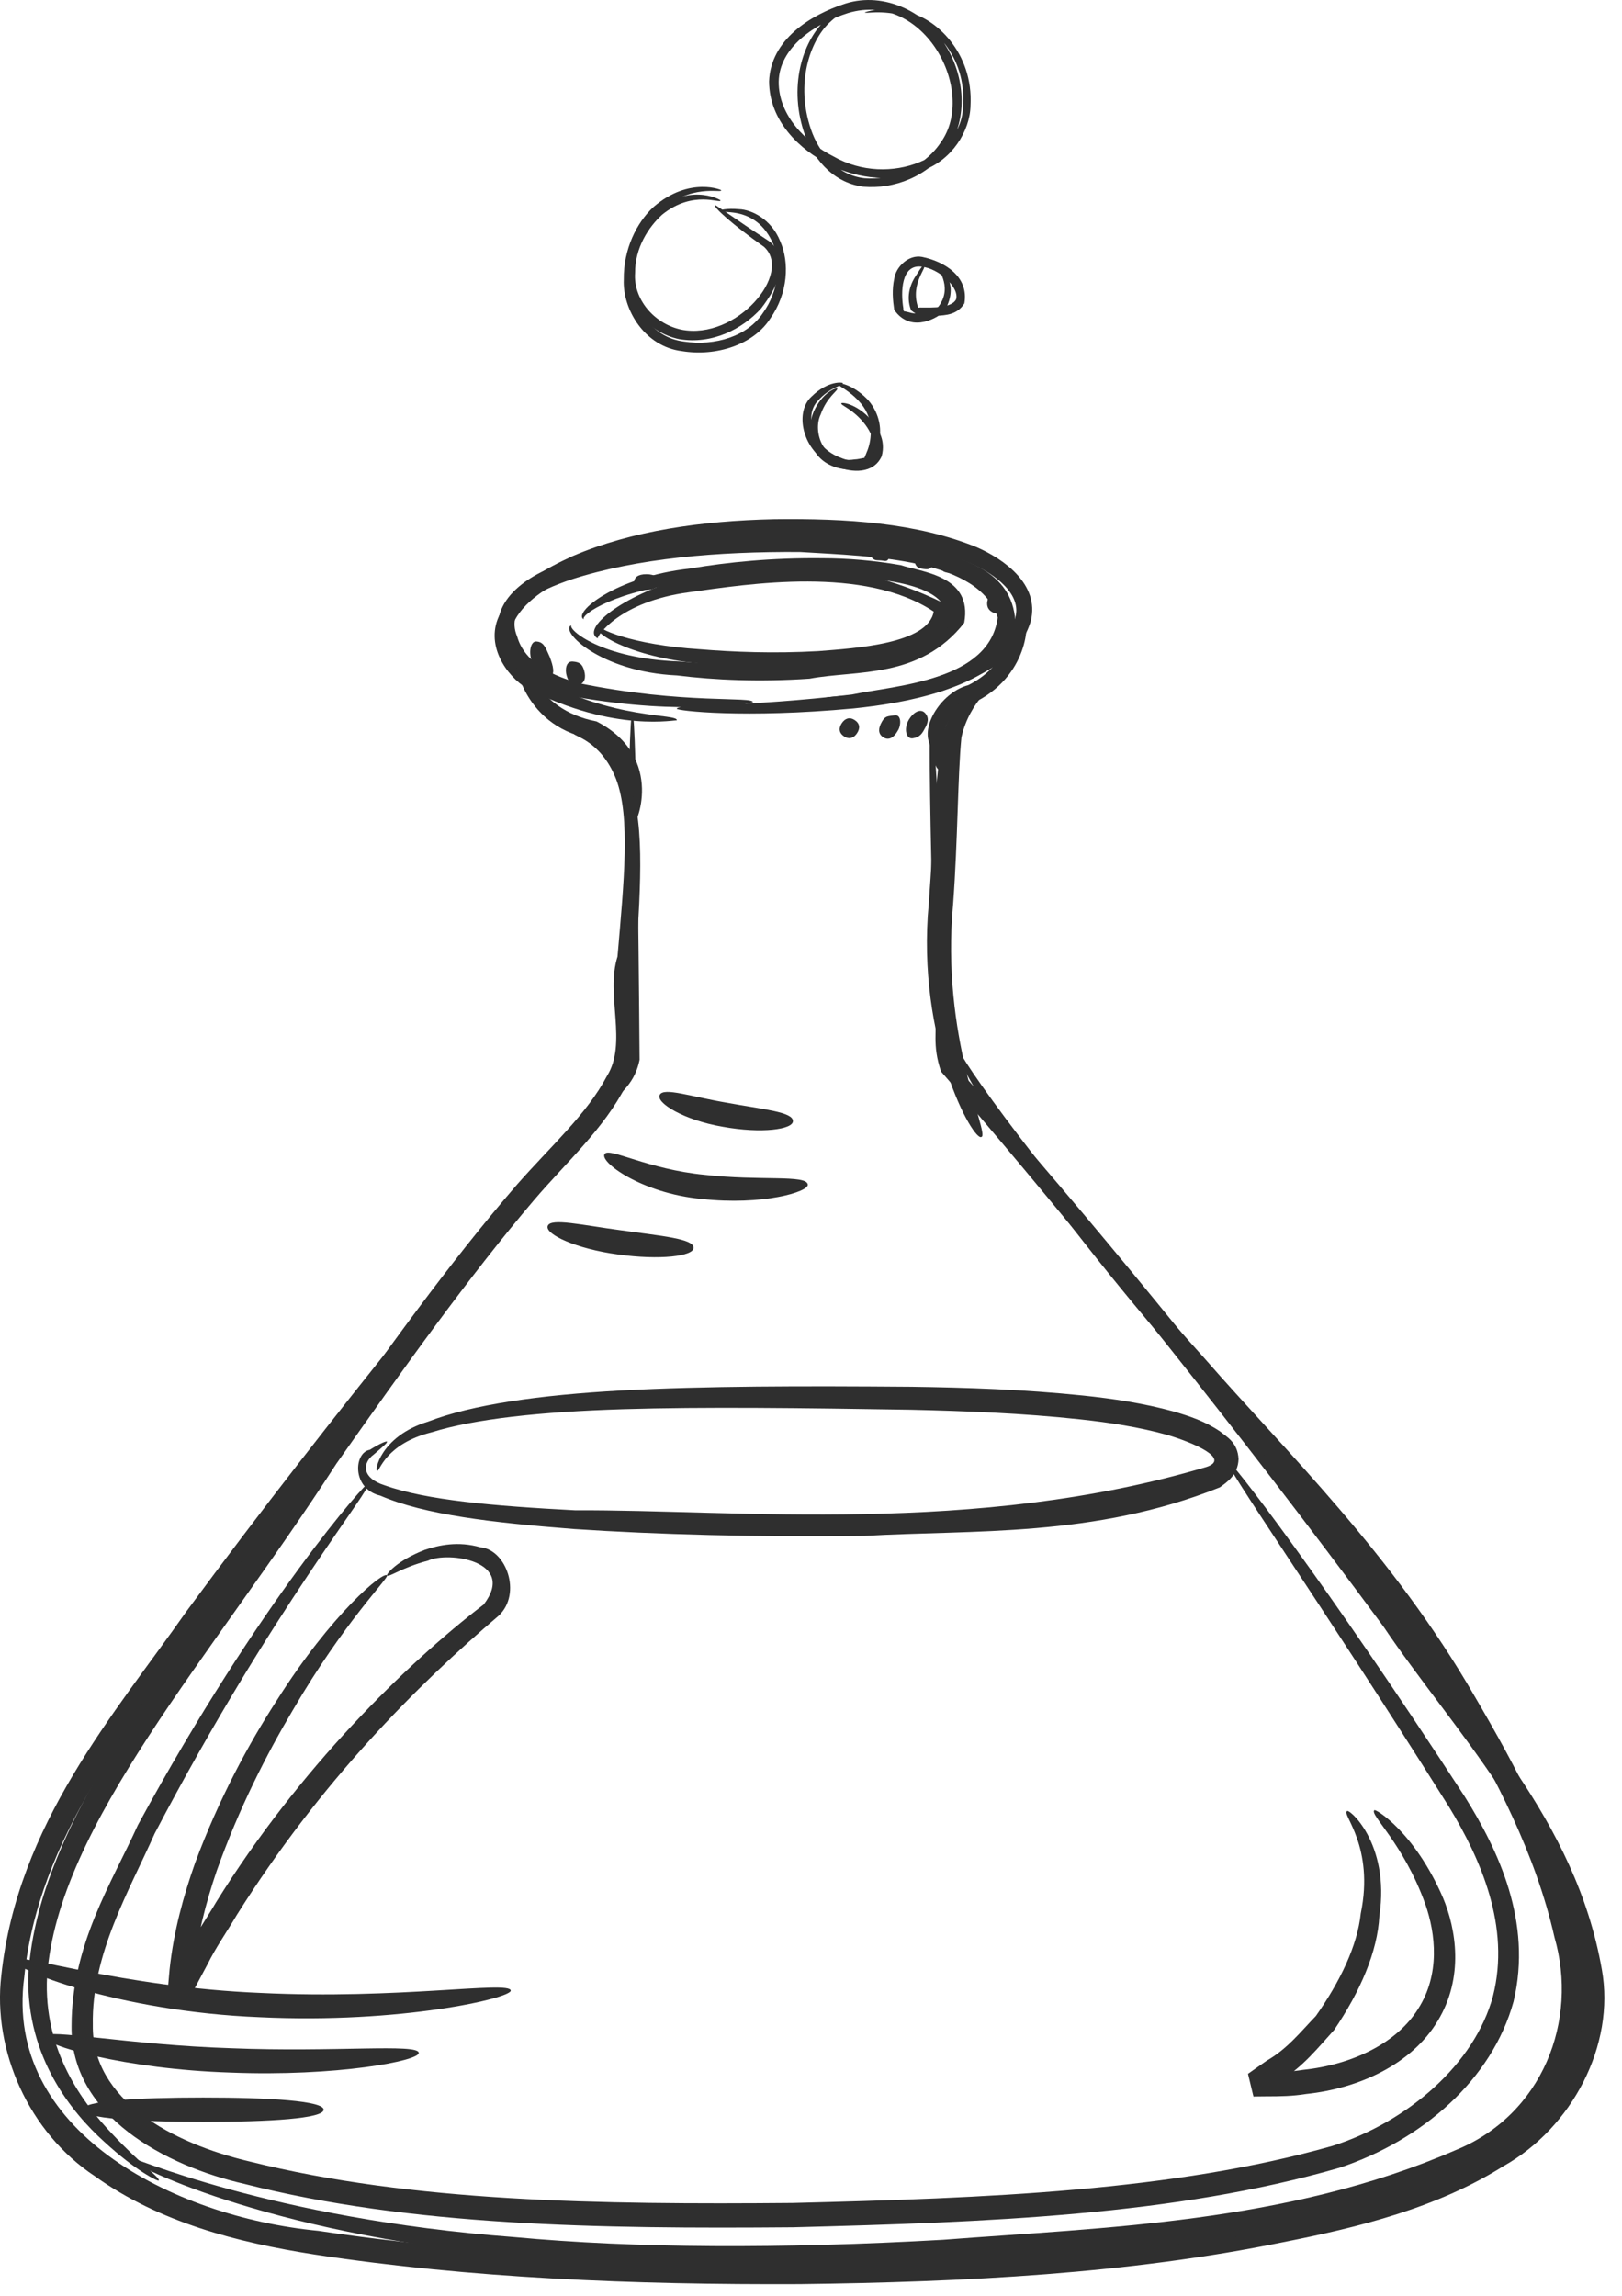 <?xml version="1.0" encoding="UTF-8"?> <svg xmlns="http://www.w3.org/2000/svg" width="65" height="92" viewBox="0 0 65 92" fill="none"><path d="M15.127 58.922C14.982 58.992 15.227 57.545 17.149 56.959C18.92 56.273 21.613 55.891 24.918 55.708C28.233 55.528 32.157 55.526 36.529 55.56C38.717 55.592 41.017 55.664 43.407 55.912C44.6 56.037 45.819 56.217 47.05 56.555C47.666 56.738 48.282 56.937 48.891 57.348C49.153 57.565 49.601 57.781 49.634 58.458C49.61 59.095 49.164 59.389 48.878 59.592C43.843 61.607 39.011 61.282 34.632 61.535C30.25 61.589 26.315 61.479 23.008 61.26C19.707 61.003 17.019 60.688 15.241 59.922C14.09 59.651 14.176 58.193 14.819 58.086C15.249 57.818 15.489 57.726 15.508 57.759C15.533 57.802 15.331 57.969 14.979 58.273C14.524 58.602 14.469 59.211 15.422 59.51C17.094 60.105 19.782 60.337 23.05 60.509C29.469 60.474 39.096 61.529 48.355 58.77C49.308 58.445 47.85 57.808 46.782 57.49C45.647 57.175 44.467 56.994 43.302 56.868C40.969 56.617 38.687 56.532 36.514 56.481C32.162 56.412 28.228 56.359 24.952 56.46C21.675 56.562 19.02 56.846 17.301 57.383C15.452 57.84 15.205 58.959 15.127 58.922Z" fill="#2F2F2F"></path><path d="M49.161 58.484C49.273 58.41 53.12 63.404 58.702 71.986C60.037 74.12 61.416 76.997 60.655 80.188C59.787 83.326 57.004 85.738 53.693 86.846C47.066 88.764 39.579 89.032 31.781 89.235C23.983 89.3 16.445 89.188 9.792 87.496C6.645 86.78 2.815 84.768 2.868 81.165C2.87 77.903 4.483 75.428 5.527 73.118C10.44 64.085 14.716 59.342 14.776 59.404C14.999 59.55 10.918 64.455 6.198 73.46C5.191 75.729 3.664 78.293 3.72 81.126C3.67 84.137 6.898 85.871 10.028 86.605C16.524 88.224 23.99 88.327 31.766 88.261C39.502 88.068 47.02 87.788 53.406 85.971C56.438 85 59.097 82.682 59.829 79.975C60.536 77.189 59.34 74.479 58.059 72.377C52.643 63.765 48.978 58.604 49.161 58.484Z" fill="#2F2F2F"></path><path d="M15.51 63.118C15.469 63.079 15.891 62.53 17.026 62.093C17.592 61.905 18.356 61.735 19.254 61.992C20.29 62.086 20.916 63.84 19.995 64.723C16.729 67.501 12.846 71.382 9.493 76.717C9.1 77.385 8.652 78.017 8.32 78.691L7.792 79.678L7.66 79.922L7.644 79.953C8.462 80.157 6.524 79.685 6.725 79.728V79.718L6.727 79.7L6.733 79.628L6.745 79.482L6.796 78.904C6.959 77.375 7.353 75.958 7.813 74.652C8.777 72.053 9.965 69.869 11.091 68.127C13.314 64.612 15.38 62.93 15.51 63.118C15.589 63.221 13.791 64.982 11.731 68.523C10.692 70.272 9.578 72.44 8.682 74.96C8.253 76.224 7.896 77.581 7.752 79L7.708 79.533L7.697 79.668L7.691 79.735L7.69 79.751L7.689 79.76C7.887 79.814 5.953 79.333 6.774 79.532L6.791 79.501L6.925 79.247L7.468 78.224C7.814 77.524 8.265 76.883 8.669 76.197C11.988 70.857 16.298 66.643 19.383 64.284C20.725 62.531 17.945 62.145 17.153 62.526C16.092 62.804 15.575 63.214 15.51 63.118Z" fill="#2F2F2F"></path><path d="M55.077 72.526C55.112 72.455 56.685 73.394 57.823 76.024C58.355 77.294 58.675 79.226 57.615 80.967C56.582 82.698 54.46 83.674 52.345 83.894C51.809 83.981 51.28 83.99 50.758 83.989L50.369 83.993L50.271 83.994L50.248 83.996H50.234C50.136 83.591 50.447 84.902 50.012 83.087L50.016 83.084L50.052 83.059L50.197 82.956L50.77 82.555C51.585 82.092 52.14 81.381 52.732 80.77C53.703 79.389 54.395 77.957 54.531 76.664C55.083 74.001 53.777 72.694 53.973 72.571C53.991 72.382 55.722 73.818 55.277 76.761C55.202 78.191 54.514 79.784 53.462 81.332C52.829 82.025 52.214 82.815 51.32 83.344L50.687 83.791L50.526 83.903L50.485 83.93L50.481 83.935C50.045 82.121 50.363 83.431 50.267 83.027L50.279 83.026H50.301L50.392 83.024L50.753 83.018C51.241 83.017 51.734 83.008 52.222 82.927C54.178 82.723 55.974 81.862 56.829 80.485C57.715 79.107 57.534 77.475 57.117 76.285C56.236 73.836 54.863 72.69 55.077 72.526Z" fill="#2F2F2F"></path><path d="M32.37 47.452C32.437 47.751 30.54 48.306 28.125 48.036C25.683 47.81 23.975 46.522 24.237 46.226C24.433 45.969 25.988 46.853 28.241 47.069C30.46 47.32 32.309 47.058 32.37 47.452Z" fill="#2F2F2F"></path><path d="M27.796 49.989C27.804 50.331 26.44 50.495 24.771 50.26C23.1 50.038 21.82 49.447 21.951 49.114C22.076 48.786 23.317 49.084 24.909 49.294C26.489 49.517 27.792 49.624 27.796 49.989Z" fill="#2F2F2F"></path><path d="M31.777 44.913C31.787 45.251 30.515 45.425 28.964 45.143C27.409 44.88 26.263 44.178 26.44 43.862C26.605 43.554 27.694 43.939 29.142 44.183C30.575 44.447 31.773 44.545 31.777 44.913Z" fill="#2F2F2F"></path><path d="M20.466 79.747C20.535 80.045 16.051 81.091 10.407 80.818C4.746 80.593 0.386 78.872 0.56 78.5C0.665 78.219 4.919 79.622 10.455 79.846C15.963 80.114 20.406 79.352 20.466 79.747Z" fill="#2F2F2F"></path><path d="M16.781 82.242C16.832 82.568 13.454 83.204 9.235 83.036C5.008 82.902 1.673 81.939 1.78 81.579C1.866 81.258 5.134 81.93 9.271 82.061C13.396 82.226 16.736 81.867 16.781 82.242Z" fill="#2F2F2F"></path><path d="M12.969 84.523C12.969 84.88 10.81 85.011 8.144 85.011C5.474 85.011 3.316 84.872 3.316 84.523C3.316 84.166 5.474 84.036 8.144 84.036C10.81 84.035 12.969 84.173 12.969 84.523Z" fill="#2F2F2F"></path><path d="M33.567 15.363C33.568 15.324 34.131 15.363 34.745 15.982C35.038 16.287 35.299 16.796 35.268 17.378C35.263 17.661 35.214 17.97 35.097 18.251C34.962 18.409 35.156 18.499 34.745 18.72C34.589 18.745 34.435 18.794 34.269 18.798C33.62 18.874 32.882 18.585 32.619 18.005C32.35 17.452 32.444 16.89 32.604 16.499C32.967 15.69 33.547 15.517 33.551 15.565C33.609 15.637 33.137 15.891 32.887 16.606C32.56 17.276 32.965 18.604 34.239 18.407C34.379 18.405 34.519 18.36 34.657 18.341C34.551 18.523 34.718 18.171 34.734 18.114C34.842 17.868 34.885 17.608 34.897 17.37C34.936 16.88 34.744 16.462 34.513 16.179C34.034 15.603 33.524 15.453 33.567 15.363Z" fill="#2F2F2F"></path><path d="M28.843 8.439C28.838 8.419 29.111 8.337 29.616 8.382C30.114 8.396 30.915 8.78 31.267 9.669C31.642 10.515 31.581 11.745 30.872 12.755C30.191 13.821 28.695 14.29 27.334 14.069C25.837 13.891 24.944 12.397 24.998 11.202C24.983 9.975 25.514 8.925 26.18 8.3C27.648 7.029 28.988 7.636 28.899 7.624C28.947 7.761 27.659 7.315 26.392 8.517C25.806 9.105 25.34 10.081 25.369 11.193C25.355 12.289 26.096 13.519 27.401 13.683C28.662 13.876 29.957 13.47 30.573 12.54C31.215 11.653 31.294 10.538 30.988 9.782C30.282 8.128 28.718 8.615 28.843 8.439Z" fill="#2F2F2F"></path><path d="M37.31 28.88C37.4 28.877 37.574 31.562 37.816 36.417C37.877 37.631 37.941 38.981 38.011 40.459C38.057 41.098 38.05 42.191 38.145 42.546C38.684 43.144 39.234 43.77 39.804 44.419C42.081 47.023 44.62 50.032 47.361 53.413C50.102 56.794 53.047 60.545 56.114 64.646C58.928 68.822 63.132 72.862 64.192 78.905C64.74 81.945 62.992 85.247 60.249 86.785C57.59 88.455 54.498 89.225 51.422 89.832C45.236 91.097 38.7 91.432 32.05 91.512C25.381 91.541 18.861 91.279 12.617 90.328C9.505 89.845 6.371 89.031 3.801 87.187C1.147 85.436 -0.298 82.151 0.051 79.154C0.695 73.085 4.593 68.665 7.474 64.555C10.517 60.429 13.464 56.677 16.194 53.284C18.924 49.892 21.448 46.87 23.698 44.242C24.134 43.635 25.088 42.845 25.052 42.457C25.058 41.655 25.064 40.883 25.072 40.143C25.087 38.663 25.101 37.311 25.116 36.095C25.18 31.232 25.253 28.544 25.34 28.544C25.43 28.544 25.505 31.232 25.567 36.095C25.584 37.311 25.596 38.662 25.611 40.143C25.619 40.882 25.625 41.655 25.631 42.457C25.399 43.609 24.657 43.856 24.171 44.641C21.965 47.296 19.479 50.344 16.782 53.753C14.088 57.165 11.172 60.93 8.163 65.06C5.28 69.176 1.528 73.593 0.971 79.22C0.156 85.3 6.852 88.814 12.768 89.378C18.924 90.307 25.419 90.567 32.044 90.537C38.658 90.456 45.141 90.127 51.237 88.888C54.276 88.297 57.27 87.536 59.742 85.989C62.279 84.522 63.727 81.771 63.279 79.016C62.364 73.476 58.242 69.324 55.431 65.154C52.395 61.046 49.481 57.283 46.776 53.884C44.072 50.486 41.571 47.453 39.337 44.823C38.778 44.167 38.236 43.533 37.712 42.931C37.34 41.849 37.569 41.28 37.471 40.478C37.431 38.999 37.397 37.648 37.367 36.433C37.246 31.574 37.221 28.884 37.31 28.88Z" fill="#2F2F2F"></path><path d="M32.949 28.031C32.906 27.774 35.388 28.124 38.772 26.658C39.545 26.247 40.462 25.64 40.684 24.745C40.953 23.831 39.92 23.012 38.871 22.561C36.642 21.674 33.872 21.492 31.041 21.533C28.2 21.593 25.472 21.98 23.231 22.91C22.148 23.382 21.087 23.986 20.624 24.857C20.133 25.739 20.733 26.606 21.435 27.113C24.618 28.891 27.209 28.567 27.121 28.866C27.162 28.806 24.661 29.402 21.117 27.578C20.316 27.101 19.378 25.815 20.054 24.567C20.656 23.429 21.805 22.805 22.955 22.276C25.324 21.264 28.121 20.865 31.025 20.802C33.919 20.766 36.736 20.943 39.15 21.928C40.245 22.41 41.664 23.416 41.31 24.875C40.933 26.163 39.853 26.729 39.016 27.166C35.368 28.605 32.917 28.027 32.949 28.031Z" fill="#2F2F2F"></path><path d="M27.121 28.396C27.115 28.212 29.836 28.339 34.135 27.826C35.935 27.455 39.653 27.277 39.982 24.74C39.22 22.384 35.042 22.296 32.051 22.115C28.764 22.095 25.56 22.357 22.881 23.22C21.573 23.671 20.225 24.299 20.725 25.504C21.036 26.602 22.238 27.103 23.216 27.375C27.402 28.231 30.199 27.886 30.171 28.137C30.171 28.144 27.479 28.695 23.072 27.921C22.052 27.655 20.599 27.167 20.114 25.694C19.406 24.057 21.428 22.856 22.656 22.566C25.476 21.633 28.699 21.369 32.064 21.384C33.748 21.424 35.392 21.583 36.964 21.913C38.365 22.346 40.429 22.74 40.67 24.699C40.73 26.607 38.869 27.304 37.758 27.689C36.497 28.092 35.296 28.27 34.201 28.384C29.817 28.79 27.117 28.476 27.121 28.396Z" fill="#2F2F2F"></path><path d="M23.395 24.816C22.931 24.563 24.648 23.106 27.663 22.776C29.154 22.522 30.948 22.342 32.953 22.365C33.955 22.365 35.011 22.452 36.105 22.643C36.922 22.923 38.992 23.052 38.639 24.956C36.861 27.216 34.344 26.836 32.441 27.192C30.439 27.328 28.634 27.248 27.13 27.061C24.044 26.919 22.407 25.263 22.895 25.049C22.759 25.231 24.105 26.387 27.191 26.499C28.663 26.625 30.436 26.661 32.388 26.501C34.163 26.275 36.879 26.144 37.949 24.715C37.889 23.193 34.538 23.149 32.938 23.055C30.983 23.005 29.215 23.141 27.748 23.331C24.715 23.616 23.256 24.634 23.395 24.816Z" fill="#2F2F2F"></path><path d="M23.954 25.576C22.625 24.887 30.06 20.168 38.124 24.316C38.2 26.059 36.486 26.136 35.695 26.445C34.699 26.638 33.739 26.753 32.825 26.777C30.998 26.852 29.359 26.744 27.993 26.573C25.277 26.332 23.548 25.305 23.954 24.991C23.831 25.172 25.317 25.838 28.054 26.012C29.398 26.122 31.013 26.187 32.79 26.087C34.286 25.969 37.192 25.798 37.417 24.503C34.649 22.659 29.996 23.394 27.628 23.726C24.818 24.098 23.92 25.494 23.954 25.576Z" fill="#2F2F2F"></path><path d="M25.409 32.944C24.974 33.068 25.761 30.517 23.634 29.584C20.883 29.079 20.453 26.184 20.806 26.354C21.136 26.264 21.323 28.407 23.907 28.904C26.745 30.366 25.421 33.245 25.409 32.944Z" fill="#2F2F2F"></path><path d="M37.658 30.841C37.525 30.863 37.382 30.452 37.237 29.758C36.939 28.988 37.786 27.719 38.799 27.452C40.601 26.559 40.711 24.657 41.035 24.768C41.242 24.657 41.337 26.947 39.144 28.095C36.987 28.71 38.166 30.903 37.658 30.841Z" fill="#2F2F2F"></path><path d="M37.063 28.56C37.256 28.755 37.18 28.985 37.059 29.19C36.945 29.41 36.853 29.532 36.589 29.578C36.317 29.629 36.212 29.214 36.404 28.865C36.597 28.523 36.889 28.377 37.063 28.56Z" fill="#2F2F2F"></path><path d="M35.85 28.658C36.134 28.613 36.119 29.074 35.97 29.289C35.827 29.544 35.615 29.682 35.395 29.539C35.169 29.394 35.205 29.16 35.331 28.935C35.468 28.677 35.567 28.7 35.85 28.658Z" fill="#2F2F2F"></path><path d="M34.257 28.853C34.48 29.003 34.463 29.202 34.342 29.38C34.222 29.559 34.039 29.646 33.821 29.499C33.598 29.349 33.616 29.149 33.736 28.971C33.856 28.792 34.04 28.706 34.257 28.853Z" fill="#2F2F2F"></path><path d="M21.506 25.702C21.804 25.724 21.868 25.965 22.031 26.32C22.165 26.68 22.26 27.005 22.036 27.15C21.817 27.296 21.519 27.034 21.35 26.586C21.15 26.156 21.264 25.665 21.506 25.702Z" fill="#2F2F2F"></path><path d="M22.945 26.503C23.217 26.523 23.338 26.595 23.413 26.88C23.483 27.136 23.443 27.369 23.191 27.442C22.934 27.517 22.78 27.334 22.708 27.072C22.638 26.837 22.677 26.485 22.945 26.503Z" fill="#2F2F2F"></path><path d="M35.433 22.471C35.124 22.416 35.072 22.514 34.892 22.287C34.732 22.101 34.648 21.88 34.827 21.689C35.01 21.492 35.249 21.582 35.449 21.813C35.66 21.992 35.724 22.535 35.433 22.471Z" fill="#2F2F2F"></path><path d="M37.1 22.804C36.819 22.781 36.738 22.731 36.681 22.597C36.635 22.462 36.653 22.305 36.872 22.159C37.094 22.012 37.283 22.115 37.364 22.341C37.46 22.562 37.355 22.832 37.1 22.804Z" fill="#2F2F2F"></path><path d="M38.142 22.96C37.874 22.949 37.76 22.893 37.762 22.821C37.732 22.885 38.059 22.843 37.94 22.554C37.822 22.233 38.396 22.256 38.46 22.601C38.496 22.805 38.404 22.972 38.142 22.96Z" fill="#2F2F2F"></path><path d="M39.809 24.546C39.563 24.438 39.517 24.225 39.586 24.011C39.562 23.83 39.724 23.843 39.828 23.588C39.983 23.291 40.394 23.713 40.309 24.108C40.225 24.433 40.05 24.653 39.809 24.546Z" fill="#2F2F2F"></path><path d="M25.901 23.633C25.546 23.633 25.416 23.492 25.416 23.319C25.416 23.145 25.552 23.005 25.901 23.005C26.259 23.005 26.389 23.145 26.389 23.319C26.389 23.492 26.25 23.633 25.901 23.633Z" fill="#2F2F2F"></path><path d="M6.359 87.363C6.336 87.401 5.451 86.985 4.165 85.797C2.923 84.673 1.052 82.46 1.134 79.15C1.54 72.486 7.674 65.905 12.682 58.085C15.396 54.232 18.015 50.582 20.708 47.472C22.08 45.909 23.521 44.636 24.321 43.114C25.158 41.794 24.258 39.854 24.746 38.325C25.006 35.3 25.27 32.743 24.692 31.221C24.079 29.65 22.943 29.484 23.008 29.4C22.936 29.308 24.276 29.319 25.107 31.043C25.871 32.751 25.672 35.328 25.494 38.396C25.446 39.152 25.319 39.995 25.419 40.709C25.639 41.49 25.583 42.68 25.083 43.5C24.202 45.226 22.689 46.571 21.403 48.078C18.787 51.151 16.183 54.805 13.479 58.644C8.451 66.433 2.326 73.101 1.886 79.172C1.728 82.18 3.351 84.288 4.483 85.479C5.641 86.716 6.44 87.259 6.359 87.363Z" fill="#2F2F2F"></path><path d="M38.448 42.068C38.319 42.154 41.729 47.146 48.301 54.457C51.501 58.125 55.812 62.263 59.102 67.972C60.752 70.791 62.416 73.853 63.236 77.414C64.381 80.932 62.573 85.566 58.77 87.014C51.639 90.096 44.299 90.176 37.841 90.656C31.33 90.988 25.437 90.91 20.526 90.376C10.645 89.479 4.988 86.644 5.149 86.421C5.165 86.334 10.787 88.889 20.597 89.627C25.471 90.08 31.315 90.102 37.791 89.736C44.186 89.243 51.582 89.075 58.328 86.145C61.825 84.73 63.259 80.948 62.294 77.616C61.535 74.258 59.918 71.219 58.311 68.446C55.107 62.811 50.915 58.716 47.732 54.951C41.275 47.542 37.987 42.29 38.448 42.068Z" fill="#2F2F2F"></path><path d="M39.782 27.223C39.989 27.413 38.87 28.007 38.529 29.54C38.378 31.045 38.385 33.676 38.195 36.222C37.697 41.533 39.647 45.405 39.338 45.546C39.038 45.815 36.699 41.659 37.221 36.185C37.427 33.451 37.443 31.258 37.801 29.345C38.468 27.456 39.792 27.154 39.782 27.223Z" fill="#2F2F2F"></path><path d="M28.655 8.22C28.698 8.208 29.436 8.761 30.817 9.661C31.155 9.901 31.431 10.485 31.247 10.987C31.101 11.489 30.843 11.911 30.494 12.366C29.75 13.179 28.549 13.807 27.224 13.589C25.919 13.323 24.982 12.097 25.081 10.939C25.09 9.8 25.712 8.896 26.343 8.367C27.794 7.302 28.963 8.062 28.872 8.031C28.892 8.177 27.779 7.593 26.535 8.601C25.985 9.099 25.442 9.939 25.451 10.943C25.38 11.955 26.177 12.961 27.302 13.207C29.521 13.645 31.785 10.943 30.616 9.889C29.349 8.997 28.569 8.285 28.655 8.22Z" fill="#2F2F2F"></path><path d="M33.715 16.16C33.714 16.107 34.302 16.152 34.898 16.805C35.158 17.123 35.517 17.608 35.332 18.28C35.006 18.999 34.126 18.938 33.541 18.698C32.205 18.26 31.776 16.548 32.529 15.882C33.182 15.239 33.784 15.316 33.772 15.347C33.813 15.445 33.246 15.503 32.76 16.076C32.227 16.639 32.548 17.926 33.69 18.338C34.174 18.553 34.869 18.522 34.986 18.149C35.125 17.756 34.883 17.286 34.664 16.999C34.191 16.384 33.68 16.242 33.715 16.16Z" fill="#2F2F2F"></path><path d="M34.66 0.492C34.648 0.506 35.27 0.219 36.388 0.494C37.474 0.713 39.01 2.096 38.892 4.231C38.872 5.258 38.143 6.415 36.977 6.831C35.846 7.31 34.436 7.204 33.228 6.593C32.058 6.001 30.829 4.864 30.82 3.262C30.881 1.598 32.458 0.6 33.884 0.141C35.456 -0.353 37.161 0.514 37.889 1.813C38.673 3.071 38.789 4.734 38.001 5.92C37.19 7.082 35.819 7.588 34.595 7.48C33.304 7.316 32.513 6.226 32.213 5.281C31.57 3.305 32.253 1.522 33.11 0.78C33.995 0.02 34.711 0.089 34.688 0.087C34.719 0.155 34.027 0.161 33.234 0.911C32.466 1.636 31.866 3.337 32.498 5.182C32.798 6.071 33.526 7.016 34.639 7.141C35.702 7.233 37.01 6.739 37.693 5.717C39.18 3.669 37.04 -0.388 33.988 0.521C32.656 0.941 31.224 1.902 31.206 3.275C31.194 4.624 32.3 5.714 33.395 6.264C35.648 7.555 38.609 6.284 38.591 4.209C38.732 2.251 37.345 0.917 36.334 0.667C35.294 0.358 34.661 0.573 34.66 0.492Z" fill="#2F2F2F"></path><path d="M37.62 10.677C37.511 10.605 38.574 11.242 37.835 12.482C37.395 12.871 36.426 13.275 35.835 12.412C35.778 12.025 35.739 11.607 35.838 11.158C35.896 10.709 36.401 10.189 36.95 10.293C37.86 10.479 38.836 11.088 38.646 12.156C38.35 12.629 37.876 12.623 37.546 12.654C37.16 12.595 36.941 12.793 36.511 12.431C36.274 11.828 36.535 11.286 36.709 11.04C36.882 10.768 36.972 10.622 37.008 10.634C37.217 10.669 36.449 11.335 36.795 12.327C36.939 12.288 38.079 12.436 38.312 11.997C38.463 11.522 37.622 10.749 36.919 10.683C36.114 10.591 36.091 11.704 36.202 12.359C36.177 12.371 36.311 12.718 36.152 12.451L36.4 12.506C36.563 12.559 36.72 12.569 36.872 12.553C37.181 12.569 37.438 12.436 37.614 12.276C38.242 11.429 37.448 10.675 37.62 10.677Z" fill="#2F2F2F"></path></svg> 